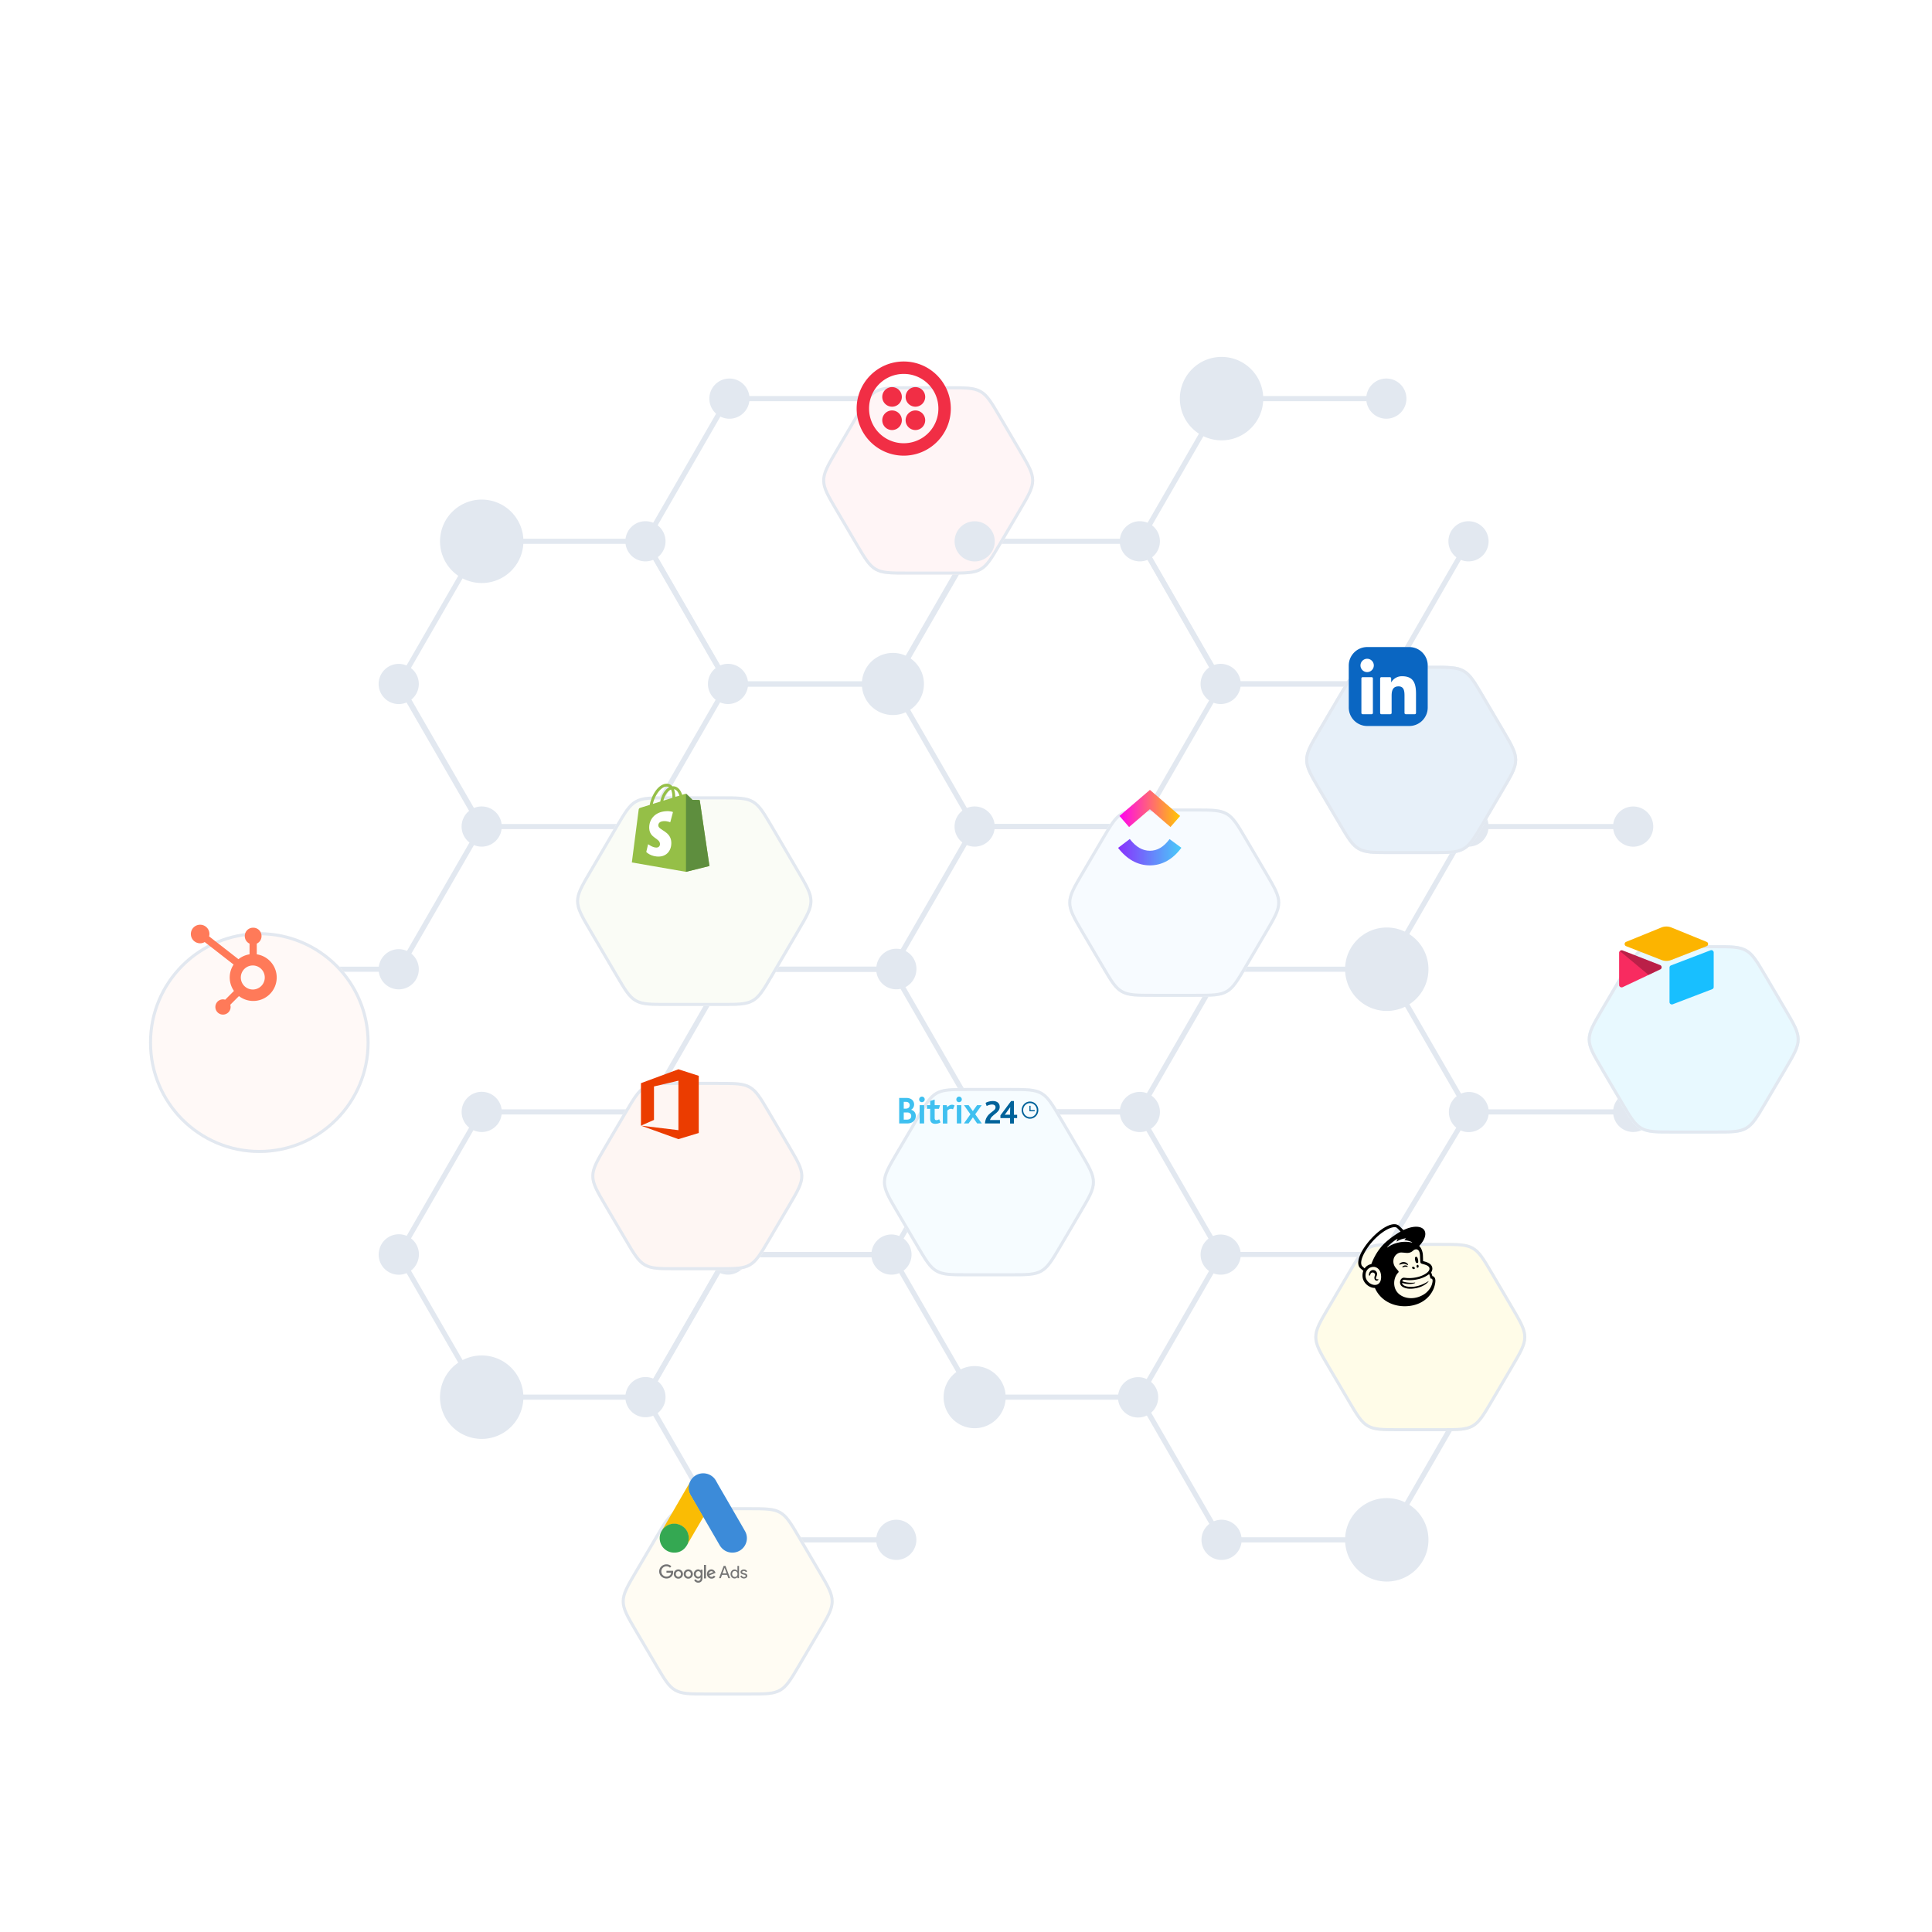 <svg width="636" height="636" fill="none" xmlns="http://www.w3.org/2000/svg"><g clip-path="url(#a)"><path d="M212.547 272.937h-54.654l-27.58-47.778 27.58-47.811h55.126l27.344 47.373-1.45.843-26.838-46.529h-53.238l-26.602 46.124 26.602 46.091h53.71v1.687Z" fill="#E2E8F0"/><path d="M293.735 319.905h-54.653l-27.58-47.811 27.58-47.778h55.159l27.344 47.373-1.484.843-26.838-46.529h-53.204l-26.602 46.091 26.602 46.124h53.676v1.687ZM456.786 507.744h-55.159l-27.58-47.812 27.58-47.811h55.159l27.58 47.811-27.58 47.812Zm-54.182-1.687h53.204l26.602-46.125-26.602-46.124h-53.204l-26.602 46.124 26.602 46.125Z" fill="#E2E8F0"/><path d="M374.722 460.776h-54.654l-27.58-47.778 27.58-47.812h55.159l27.31 47.373-1.449.844-26.838-46.53h-53.204l-26.636 46.125 26.636 46.091h53.676v1.687Z" fill="#E2E8F0"/><path d="M293.735 413.841h-54.653l-27.58-47.811 27.58-47.812h54.653v1.687h-53.676l-26.602 46.125 26.602 46.124h53.676v1.687ZM456.517 226.003H401.83l-27.58-47.812 27.58-47.811h54.687v1.687h-53.71l-26.601 46.124 26.601 46.125h53.71v1.687Z" fill="#E2E8F0"/><path d="m294.679 225.564-1.45-.843 27.344-47.373h55.16l27.141 47.373-1.483.843-26.636-46.529h-53.238l-26.838 46.529ZM375.228 271.25h-54.182v1.687h54.182v-1.687Z" fill="#E2E8F0"/><path d="M375.463 366.873h-55.16l-27.579-47.811 27.579-47.812h54.654v1.687h-53.676l-26.602 46.125 26.602 46.124h53.204l26.838-46.529 1.484.843-27.344 47.373ZM537.638 272.937h-54.654l-27.58-47.778 27.344-47.406 1.45.843-26.838 46.563 26.602 46.091h53.676v1.687ZM294.241 226.003h-55.159l-27.58-47.812 27.58-47.811h55.159l27.58 47.811-27.58 47.812Zm-54.182-1.687h53.204l26.602-46.125-26.602-46.124h-53.204l-26.602 46.124 26.602 46.125Z" fill="#E2E8F0"/><g filter="url(#b)"><path d="M304.316 103c5.582 0 8.374 0 10.68 1.319 2.307 1.318 3.723 3.724 6.555 8.535l6.476 11c2.912 4.947 4.369 7.421 4.369 10.146 0 2.725-1.457 5.199-4.369 10.146l-6.476 11c-2.832 4.811-4.248 7.217-6.555 8.535C312.69 165 309.898 165 304.316 165h-13.632c-5.582 0-8.374 0-10.68-1.319-2.307-1.318-3.723-3.724-6.555-8.535l-6.476-11c-2.912-4.947-4.369-7.421-4.369-10.146 0-2.725 1.457-5.199 4.369-10.146l6.476-11c2.832-4.811 4.248-7.217 6.555-8.535C282.31 103 285.102 103 290.684 103h13.632Z" fill="#fff"/><path d="M304.316 103c5.582 0 8.374 0 10.68 1.319 2.307 1.318 3.723 3.724 6.555 8.535l6.476 11c2.912 4.947 4.369 7.421 4.369 10.146 0 2.725-1.457 5.199-4.369 10.146l-6.476 11c-2.832 4.811-4.248 7.217-6.555 8.535C312.69 165 309.898 165 304.316 165h-13.632c-5.582 0-8.374 0-10.68-1.319-2.307-1.318-3.723-3.724-6.555-8.535l-6.476-11c-2.912-4.947-4.369-7.421-4.369-10.146 0-2.725 1.457-5.199 4.369-10.146l6.476-11c2.832-4.811 4.248-7.217 6.555-8.535C282.31 103 285.102 103 290.684 103h13.632Z" fill="#F12E45" fill-opacity=".05"/><path d="m321.12 113.107 6.476 11c1.461 2.483 2.538 4.313 3.254 5.863.71 1.539 1.046 2.765 1.046 4.03 0 1.265-.336 2.491-1.046 4.03-.716 1.55-1.793 3.38-3.254 5.863l-6.476 11c-1.421 2.414-2.469 4.193-3.448 5.536-.972 1.334-1.853 2.206-2.924 2.818-1.071.612-2.269.93-3.912 1.091-1.654.161-3.719.162-6.52.162h-13.632c-2.801 0-4.866-.001-6.52-.162-1.643-.161-2.841-.479-3.912-1.091-1.071-.612-1.952-1.484-2.924-2.818-.979-1.343-2.027-3.122-3.448-5.536l-6.476-11c-1.461-2.483-2.538-4.313-3.254-5.863-.71-1.539-1.046-2.765-1.046-4.03 0-1.265.336-2.491 1.046-4.03.716-1.55 1.793-3.38 3.254-5.863l6.476-11c1.421-2.414 2.469-4.193 3.448-5.536.972-1.334 1.853-2.206 2.924-2.818 1.071-.612 2.269-.93 3.912-1.091 1.654-.161 3.719-.162 6.52-.162h13.632c2.801 0 4.866.001 6.52.162 1.643.161 2.841.479 3.912 1.091 1.071.612 1.952 1.484 2.924 2.818.979 1.343 2.027 3.122 3.448 5.536Z" stroke="#E2E8F0"/></g><g clip-path="url(#c)"><path d="M297.5 119c8.556 0 15.5 6.944 15.5 15.5 0 8.556-6.944 15.5-15.5 15.5-8.556 0-15.5-6.944-15.5-15.5 0-8.556 6.944-15.5 15.5-15.5Zm0 4.092a11.378 11.378 0 0 0-11.408 11.408 11.378 11.378 0 0 0 11.408 11.408 11.378 11.378 0 0 0 11.408-11.408 11.378 11.378 0 0 0-11.408-11.408Zm3.844 12.028a3.223 3.223 0 1 1 .001 6.447 3.223 3.223 0 0 1-.001-6.447Zm-7.688 0a3.223 3.223 0 1 1 .001 6.447 3.223 3.223 0 0 1-.001-6.447Zm7.688-7.688a3.223 3.223 0 1 1 .001 6.447 3.223 3.223 0 0 1-.001-6.447Zm-7.688 0a3.223 3.223 0 1 1 .001 6.447 3.223 3.223 0 0 1-.001-6.447Z" fill="#F12E45"/></g><path d="M538.143 366.873h-55.16L455.64 319.5l1.449-.843 26.872 46.529h53.204l26.838-46.529 1.45.843-27.31 47.373ZM293.735 507.744h-54.653l-27.58-47.812 27.58-47.778h54.653v1.687h-53.676l-26.602 46.091 26.602 46.125h53.676v1.687Z" fill="#E2E8F0"/><path d="M213.019 460.776h-55.126l-27.58-47.778 27.58-47.812h54.654v1.687h-53.71l-26.602 46.125 26.602 46.091h53.238l26.838-46.53 1.45.844-27.344 47.373ZM456.787 319.905h-55.16l-27.546-47.811 27.58-47.812h55.159l27.546 47.812-27.579 47.811Zm-54.182-1.687h53.204l26.602-46.124-26.602-46.125h-53.204l-26.602 46.125 26.602 46.124ZM131.966 319.905H77.312v-1.687h53.676l26.602-46.124-26.838-46.53 1.45-.843 27.344 47.373-27.58 47.811Z" fill="#E2E8F0"/><path d="M131.258 231.773a6.611 6.611 0 0 0 6.608-6.614 6.611 6.611 0 0 0-6.608-6.613 6.611 6.611 0 0 0-6.609 6.613 6.611 6.611 0 0 0 6.609 6.614ZM158.568 278.707a6.611 6.611 0 0 0 6.609-6.613 6.611 6.611 0 0 0-6.609-6.614 6.611 6.611 0 0 0-6.608 6.614 6.611 6.611 0 0 0 6.608 6.613ZM135.93 323.748a6.616 6.616 0 0 0 0-9.352 6.603 6.603 0 0 0-9.345 0 6.616 6.616 0 0 0 0 9.352 6.603 6.603 0 0 0 9.345 0ZM161.106 372.146a6.615 6.615 0 0 0 3.576-8.641 6.606 6.606 0 0 0-8.634-3.579 6.616 6.616 0 0 0-3.577 8.641 6.608 6.608 0 0 0 8.635 3.579ZM244.795 135.903a6.619 6.619 0 0 0 0-9.353 6.606 6.606 0 0 0-9.346 0 6.617 6.617 0 0 0 0 9.353 6.606 6.606 0 0 0 9.346 0ZM327.287 179.726a6.607 6.607 0 1 0-12.862-3.039 6.608 6.608 0 1 0 12.862 3.039ZM295.051 513.514a6.611 6.611 0 0 0 6.608-6.614 6.611 6.611 0 0 0-6.608-6.613 6.611 6.611 0 0 0-6.609 6.613 6.611 6.611 0 0 0 6.609 6.614ZM406.505 229.826a6.619 6.619 0 0 0 0-9.353 6.606 6.606 0 0 0-9.346.001 6.616 6.616 0 0 0 0 9.352 6.605 6.605 0 0 0 9.346 0ZM246.554 320.605a6.608 6.608 0 1 0-12.863-3.039 6.608 6.608 0 1 0 12.863 3.039ZM461.046 135.898a6.617 6.617 0 0 0 0-9.352 6.605 6.605 0 0 0-9.346 0 6.616 6.616 0 0 0 0 9.352 6.605 6.605 0 0 0 9.346 0ZM411.829 140.937c5.359-5.363 5.359-14.058 0-19.421-5.359-5.363-14.047-5.363-19.406 0-5.359 5.363-5.359 14.058 0 19.421 5.359 5.363 14.047 5.363 19.406 0ZM456.516 332.795c7.579 0 13.723-6.149 13.723-13.733 0-7.585-6.144-13.733-13.723-13.733-7.578 0-13.722 6.148-13.722 13.733 0 7.584 6.144 13.733 13.722 13.733ZM456.516 520.633c7.579 0 13.723-6.148 13.723-13.733 0-7.584-6.144-13.732-13.723-13.732-7.578 0-13.722 6.148-13.722 13.732 0 7.585 6.144 13.733 13.722 13.733ZM172.126 180.396c1.214-7.487-3.866-14.541-11.347-15.756-7.481-1.215-14.53 3.869-15.744 11.356-1.214 7.487 3.866 14.541 11.347 15.756 7.481 1.215 14.53-3.869 15.744-11.356ZM320.843 470.156c5.642 0 10.216-4.577 10.216-10.224 0-5.646-4.574-10.223-10.216-10.223-5.642 0-10.216 4.577-10.216 10.223 0 5.647 4.574 10.224 10.216 10.224ZM293.938 235.383c5.642 0 10.216-4.577 10.216-10.224 0-5.646-4.574-10.223-10.216-10.223-5.642 0-10.216 4.577-10.216 10.223 0 5.647 4.574 10.224 10.216 10.224ZM163.824 472.629c7.002-2.902 10.327-10.936 7.426-17.943-2.9-7.007-10.927-10.335-17.929-7.432-7.002 2.902-10.327 10.936-7.427 17.943 2.901 7.007 10.928 10.335 17.93 7.432ZM375.227 184.805a6.611 6.611 0 0 0 6.609-6.614 6.611 6.611 0 0 0-6.609-6.613 6.611 6.611 0 0 0-6.608 6.613 6.611 6.611 0 0 0 6.608 6.614ZM483.422 184.805a6.61 6.61 0 0 0 6.608-6.614 6.61 6.61 0 0 0-6.608-6.613 6.611 6.611 0 0 0-6.609 6.613 6.611 6.611 0 0 0 6.609 6.614ZM537.638 372.643a6.611 6.611 0 0 0 6.608-6.613 6.61 6.61 0 0 0-6.608-6.613 6.61 6.61 0 0 0-6.609 6.613 6.611 6.611 0 0 0 6.609 6.613ZM489.907 367.589a6.613 6.613 0 0 0-4.912-7.956 6.614 6.614 0 0 0-3.037 12.873 6.607 6.607 0 0 0 7.949-4.917ZM408.268 414.529a6.608 6.608 0 1 0-12.863-3.039 6.608 6.608 0 1 0 12.863 3.039ZM402.133 513.514a6.611 6.611 0 0 0 6.608-6.614 6.611 6.611 0 0 0-6.608-6.613 6.611 6.611 0 0 0-6.609 6.613 6.611 6.611 0 0 0 6.609 6.614ZM489.887 461.508a6.612 6.612 0 0 0-4.913-7.955 6.607 6.607 0 0 0-7.95 4.916 6.608 6.608 0 1 0 12.863 3.039ZM483.422 278.707a6.61 6.61 0 0 0 6.608-6.613 6.61 6.61 0 0 0-6.608-6.614 6.611 6.611 0 0 0-6.609 6.614 6.611 6.611 0 0 0 6.609 6.613ZM542.301 276.784a6.619 6.619 0 0 0 0-9.353 6.605 6.605 0 0 0-9.346 0 6.617 6.617 0 0 0 0 9.353 6.606 6.606 0 0 0 9.346 0ZM217.152 182.866a6.617 6.617 0 0 0 0-9.353 6.603 6.603 0 0 0-9.345 0 6.617 6.617 0 0 0 0 9.353 6.605 6.605 0 0 0 9.345 0ZM212.479 466.546a6.611 6.611 0 0 0 6.609-6.614 6.611 6.611 0 0 0-6.609-6.613 6.611 6.611 0 0 0-6.608 6.613 6.611 6.611 0 0 0 6.608 6.614ZM246.081 414.515a6.608 6.608 0 1 0-12.862-3.04 6.608 6.608 0 1 0 12.862 3.04ZM381.097 461.482a6.608 6.608 0 1 0-12.863-3.04 6.609 6.609 0 1 0 12.863 3.04ZM293.466 419.611a6.611 6.611 0 0 0 6.608-6.613 6.61 6.61 0 0 0-6.608-6.613 6.61 6.61 0 0 0-6.609 6.613 6.611 6.611 0 0 0 6.609 6.613ZM381.667 367.576a6.608 6.608 0 1 0-12.862-3.039 6.608 6.608 0 1 0 12.862 3.039ZM406.492 323.733a6.617 6.617 0 0 0 0-9.353 6.605 6.605 0 0 0-9.346 0 6.619 6.619 0 0 0 0 9.353 6.606 6.606 0 0 0 9.346 0ZM244.329 229.821a6.617 6.617 0 0 0 0-9.353 6.605 6.605 0 0 0-9.346 0 6.619 6.619 0 0 0 0 9.353 6.606 6.606 0 0 0 9.346 0ZM137.702 414.54a6.609 6.609 0 1 0-12.862-3.04 6.608 6.608 0 1 0 12.862 3.04ZM320.844 278.707a6.611 6.611 0 0 0 6.608-6.613 6.611 6.611 0 0 0-6.608-6.614 6.611 6.611 0 0 0-6.609 6.614 6.611 6.611 0 0 0 6.609 6.613ZM301.578 320.127a6.61 6.61 0 1 0-13.046-2.119 6.608 6.608 0 1 0 13.046 2.119Z" fill="#E2E8F0"/><g filter="url(#d)"><path d="M77.312 355.401c20.055 0 36.312-16.27 36.312-36.339 0-20.07-16.257-36.34-36.312-36.34-20.054 0-36.312 16.27-36.312 36.34 0 20.069 16.258 36.339 36.312 36.339Z" fill="#fff"/><path d="M77.312 355.401c20.055 0 36.312-16.27 36.312-36.339 0-20.07-16.257-36.34-36.312-36.34-20.054 0-36.312 16.27-36.312 36.34 0 20.069 16.258 36.339 36.312 36.339Z" fill="#FF7A59" fill-opacity=".05"/><path d="M113.124 319.062c0 19.794-16.034 35.839-35.812 35.839S41.5 338.856 41.5 319.062c0-19.794 16.034-35.84 35.812-35.84s35.812 16.046 35.812 35.84Z" stroke="#E2E8F0"/></g><g clip-path="url(#e)"><path d="M84.528 314.155v-3.523a2.71 2.71 0 0 0 1.564-2.445v-.081a2.713 2.713 0 0 0-2.713-2.713h-.081a2.713 2.713 0 0 0-2.713 2.713v.081a2.711 2.711 0 0 0 1.564 2.445v3.523a7.681 7.681 0 0 0-3.653 1.609l-9.662-7.526c.069-.249.105-.505.109-.761a3.057 3.057 0 1 0-3.061 3.05 3.016 3.016 0 0 0 1.505-.409l9.515 7.404a7.706 7.706 0 0 0 .118 8.68l-2.894 2.895a2.501 2.501 0 0 0-.723-.118 2.51 2.51 0 1 0 2.512 2.513 2.481 2.481 0 0 0-.118-.724l2.863-2.864a7.72 7.72 0 1 0 5.868-13.749Zm-1.187 11.588a3.968 3.968 0 0 1-3.755-2.419 3.961 3.961 0 0 1 3.755-5.5 3.961 3.961 0 0 1 .004 7.917" fill="#FF7A59"/></g><path d="m482.765 365.615-28.199 46.972 1.445.869 28.199-46.972-1.445-.869Z" fill="#E2E8F0"/><g filter="url(#f)"><path d="M556.316 287c5.582 0 8.374 0 10.68 1.319 2.307 1.318 3.723 3.724 6.555 8.535l6.476 11c2.912 4.947 4.369 7.421 4.369 10.146 0 2.725-1.457 5.199-4.369 10.146l-6.476 11c-2.832 4.811-4.248 7.217-6.555 8.535C564.69 349 561.898 349 556.316 349h-13.632c-5.582 0-8.374 0-10.68-1.319-2.307-1.318-3.723-3.724-6.555-8.535l-6.476-11c-2.912-4.947-4.369-7.421-4.369-10.146 0-2.725 1.457-5.199 4.369-10.146l6.476-11c2.832-4.811 4.248-7.217 6.555-8.535C534.31 287 537.102 287 542.684 287h13.632Z" fill="#fff"/><path d="M556.316 287c5.582 0 8.374 0 10.68 1.319 2.307 1.318 3.723 3.724 6.555 8.535l6.476 11c2.912 4.947 4.369 7.421 4.369 10.146 0 2.725-1.457 5.199-4.369 10.146l-6.476 11c-2.832 4.811-4.248 7.217-6.555 8.535C564.69 349 561.898 349 556.316 349h-13.632c-5.582 0-8.374 0-10.68-1.319-2.307-1.318-3.723-3.724-6.555-8.535l-6.476-11c-2.912-4.947-4.369-7.421-4.369-10.146 0-2.725 1.457-5.199 4.369-10.146l6.476-11c2.832-4.811 4.248-7.217 6.555-8.535C534.31 287 537.102 287 542.684 287h13.632Z" fill="#18BFFF" fill-opacity=".1"/><path d="m573.12 297.107 6.476 11c1.461 2.483 2.538 4.313 3.254 5.863.71 1.539 1.046 2.765 1.046 4.03 0 1.265-.336 2.491-1.046 4.03-.716 1.55-1.793 3.38-3.254 5.863l-6.476 11c-1.421 2.414-2.469 4.193-3.448 5.536-.972 1.334-1.853 2.206-2.924 2.818-1.071.612-2.269.93-3.912 1.091-1.654.161-3.719.162-6.52.162h-13.632c-2.801 0-4.866-.001-6.52-.162-1.643-.161-2.841-.479-3.912-1.091-1.071-.612-1.952-1.484-2.924-2.818-.979-1.343-2.027-3.122-3.448-5.536l-6.476-11c-1.461-2.483-2.538-4.313-3.254-5.863-.71-1.539-1.046-2.765-1.046-4.03 0-1.265.336-2.491 1.046-4.03.716-1.55 1.793-3.38 3.254-5.863l6.476-11c1.421-2.414 2.469-4.193 3.448-5.536.972-1.334 1.853-2.206 2.924-2.818 1.071-.612 2.269-.93 3.912-1.091 1.654-.161 3.719-.162 6.52-.162h13.632c2.801 0 4.866.001 6.52.162 1.643.161 2.841.479 3.912 1.091 1.071.612 1.952 1.484 2.924 2.818.979 1.343 2.027 3.122 3.448 5.536Z" stroke="#E2E8F0"/></g><g clip-path="url(#g)"><path d="m546.904 305.324-11.609 4.73a.762.762 0 0 0 .011 1.42l11.657 4.553c1.024.4 2.165.4 3.189 0l11.658-4.553a.761.761 0 0 0 .01-1.419l-11.608-4.732a4.393 4.393 0 0 0-3.308 0" fill="#FCB400"/><path d="M549.593 318.513v11.374c0 .54.554.911 1.064.712l12.99-4.966a.76.76 0 0 0 .491-.712v-11.373a.776.776 0 0 0-1.064-.712l-12.99 4.965a.762.762 0 0 0-.491.712Z" fill="#18BFFF"/><path d="m546.559 319.1-3.855 1.833-.392.186-8.138 3.841c-.515.245-1.174-.125-1.174-.69v-10.675c0-.204.106-.38.249-.513a.88.88 0 0 1 .197-.145.84.84 0 0 1 .708-.054l12.34 4.815c.627.245.676 1.111.065 1.402Z" fill="#F82B60"/><path d="m546.559 319.1-3.855 1.833-9.455-7.851a.902.902 0 0 1 .197-.145.84.84 0 0 1 .708-.054l12.34 4.815c.627.245.677 1.111.065 1.402Z" fill="#000" fill-opacity=".25"/></g><g filter="url(#h)"><path d="M466.316 385c5.582 0 8.374 0 10.68 1.319 2.307 1.318 3.723 3.724 6.555 8.535l6.476 11c2.912 4.947 4.369 7.421 4.369 10.146 0 2.725-1.457 5.199-4.369 10.146l-6.476 11c-2.832 4.811-4.248 7.217-6.555 8.535C474.69 447 471.898 447 466.316 447h-13.632c-5.582 0-8.374 0-10.68-1.319-2.307-1.318-3.723-3.724-6.555-8.535l-6.476-11c-2.912-4.947-4.369-7.421-4.369-10.146 0-2.725 1.457-5.199 4.369-10.146l6.476-11c2.832-4.811 4.248-7.217 6.555-8.535C444.31 385 447.102 385 452.684 385h13.632Z" fill="#fff"/><path d="M466.316 385c5.582 0 8.374 0 10.68 1.319 2.307 1.318 3.723 3.724 6.555 8.535l6.476 11c2.912 4.947 4.369 7.421 4.369 10.146 0 2.725-1.457 5.199-4.369 10.146l-6.476 11c-2.832 4.811-4.248 7.217-6.555 8.535C474.69 447 471.898 447 466.316 447h-13.632c-5.582 0-8.374 0-10.68-1.319-2.307-1.318-3.723-3.724-6.555-8.535l-6.476-11c-2.912-4.947-4.369-7.421-4.369-10.146 0-2.725 1.457-5.199 4.369-10.146l6.476-11c2.832-4.811 4.248-7.217 6.555-8.535C444.31 385 447.102 385 452.684 385h13.632Z" fill="#FFE01B" fill-opacity=".1"/><path d="m483.12 395.107 6.476 11c1.461 2.483 2.538 4.313 3.254 5.863.71 1.539 1.046 2.765 1.046 4.03 0 1.265-.336 2.491-1.046 4.03-.716 1.55-1.793 3.38-3.254 5.863l-6.476 11c-1.421 2.414-2.469 4.193-3.448 5.536-.972 1.334-1.853 2.206-2.924 2.818-1.071.612-2.269.93-3.912 1.091-1.654.161-3.719.162-6.52.162h-13.632c-2.801 0-4.866-.001-6.52-.162-1.643-.161-2.841-.479-3.912-1.091-1.071-.612-1.952-1.484-2.924-2.818-.979-1.343-2.027-3.122-3.448-5.536l-6.476-11c-1.461-2.483-2.538-4.313-3.254-5.863-.71-1.539-1.046-2.765-1.046-4.03 0-1.265.336-2.491 1.046-4.03.716-1.55 1.793-3.38 3.254-5.863l6.476-11c1.421-2.414 2.469-4.193 3.448-5.536.972-1.334 1.853-2.206 2.924-2.818 1.071-.612 2.269-.93 3.912-1.091 1.654-.161 3.719-.162 6.52-.162h13.632c2.801 0 4.866.001 6.52.162 1.643.161 2.841.479 3.912 1.091 1.071.612 1.952 1.484 2.924 2.818.979 1.343 2.027 3.122 3.448 5.536Z" stroke="#E2E8F0"/></g></g><g filter="url(#i)"><path d="M463.316 195c5.582 0 8.374 0 10.68 1.319 2.307 1.318 3.723 3.724 6.555 8.535l6.476 11c2.912 4.947 4.369 7.421 4.369 10.146 0 2.725-1.457 5.199-4.369 10.146l-6.476 11c-2.832 4.811-4.248 7.217-6.555 8.535C471.69 257 468.898 257 463.316 257h-13.632c-5.582 0-8.374 0-10.68-1.319-2.307-1.318-3.723-3.724-6.555-8.535l-6.476-11c-2.912-4.947-4.369-7.421-4.369-10.146 0-2.725 1.457-5.199 4.369-10.146l6.476-11c2.832-4.811 4.248-7.217 6.555-8.535C441.31 195 444.102 195 449.684 195h13.632Z" fill="#fff"/><path d="M463.316 195c5.582 0 8.374 0 10.68 1.319 2.307 1.318 3.723 3.724 6.555 8.535l6.476 11c2.912 4.947 4.369 7.421 4.369 10.146 0 2.725-1.457 5.199-4.369 10.146l-6.476 11c-2.832 4.811-4.248 7.217-6.555 8.535C471.69 257 468.898 257 463.316 257h-13.632c-5.582 0-8.374 0-10.68-1.319-2.307-1.318-3.723-3.724-6.555-8.535l-6.476-11c-2.912-4.947-4.369-7.421-4.369-10.146 0-2.725 1.457-5.199 4.369-10.146l6.476-11c2.832-4.811 4.248-7.217 6.555-8.535C441.31 195 444.102 195 449.684 195h13.632Z" fill="#0A66C2" fill-opacity=".1"/><path d="m480.12 205.107 6.476 11c1.461 2.483 2.538 4.313 3.254 5.863.71 1.539 1.046 2.765 1.046 4.03 0 1.265-.336 2.491-1.046 4.03-.716 1.55-1.793 3.38-3.254 5.863l-6.476 11c-1.421 2.414-2.469 4.193-3.448 5.536-.972 1.334-1.853 2.206-2.924 2.818-1.071.612-2.269.93-3.912 1.091-1.654.161-3.719.162-6.52.162h-13.632c-2.801 0-4.866-.001-6.52-.162-1.643-.161-2.841-.479-3.912-1.091-1.071-.612-1.952-1.484-2.924-2.818-.979-1.343-2.027-3.122-3.448-5.536l-6.476-11c-1.461-2.483-2.538-4.313-3.254-5.863-.71-1.539-1.046-2.765-1.046-4.03 0-1.265.336-2.491 1.046-4.03.716-1.55 1.793-3.38 3.254-5.863l6.476-11c1.421-2.414 2.469-4.193 3.448-5.536.972-1.334 1.853-2.206 2.924-2.818 1.071-.612 2.269-.93 3.912-1.091 1.654-.161 3.719-.162 6.52-.162h13.632c2.801 0 4.866.001 6.52.162 1.643.161 2.841.479 3.912 1.091 1.071.612 1.952 1.484 2.924 2.818.979 1.343 2.027 3.122 3.448 5.536Z" stroke="#E2E8F0"/></g><g filter="url(#j)"><path d="M385.316 242c5.582 0 8.374 0 10.68 1.319 2.307 1.318 3.723 3.724 6.555 8.535l6.476 11c2.912 4.947 4.369 7.421 4.369 10.146 0 2.725-1.457 5.199-4.369 10.146l-6.476 11c-2.832 4.811-4.248 7.217-6.555 8.535C393.69 304 390.898 304 385.316 304h-13.632c-5.582 0-8.374 0-10.68-1.319-2.307-1.318-3.723-3.724-6.555-8.535l-6.476-11c-2.912-4.947-4.369-7.421-4.369-10.146 0-2.725 1.457-5.199 4.369-10.146l6.476-11c2.832-4.811 4.248-7.217 6.555-8.535C363.31 242 366.102 242 371.684 242h13.632Z" fill="#fff"/><path d="M385.316 242c5.582 0 8.374 0 10.68 1.319 2.307 1.318 3.723 3.724 6.555 8.535l6.476 11c2.912 4.947 4.369 7.421 4.369 10.146 0 2.725-1.457 5.199-4.369 10.146l-6.476 11c-2.832 4.811-4.248 7.217-6.555 8.535C393.69 304 390.898 304 385.316 304h-13.632c-5.582 0-8.374 0-10.68-1.319-2.307-1.318-3.723-3.724-6.555-8.535l-6.476-11c-2.912-4.947-4.369-7.421-4.369-10.146 0-2.725 1.457-5.199 4.369-10.146l6.476-11c2.832-4.811 4.248-7.217 6.555-8.535C363.31 242 366.102 242 371.684 242h13.632Z" fill="#54B2FA" fill-opacity=".05"/><path d="m402.12 252.107 6.476 11c1.461 2.483 2.538 4.313 3.254 5.863.71 1.539 1.046 2.765 1.046 4.03 0 1.265-.336 2.491-1.046 4.03-.716 1.55-1.793 3.38-3.254 5.863l-6.476 11c-1.421 2.414-2.469 4.193-3.448 5.536-.972 1.334-1.853 2.206-2.924 2.818-1.071.612-2.269.93-3.912 1.091-1.654.161-3.719.162-6.52.162h-13.632c-2.801 0-4.866-.001-6.52-.162-1.643-.161-2.841-.479-3.912-1.091-1.071-.612-1.952-1.484-2.924-2.818-.979-1.343-2.027-3.122-3.448-5.536l-6.476-11c-1.461-2.483-2.538-4.313-3.254-5.863-.71-1.539-1.046-2.765-1.046-4.03 0-1.265.336-2.491 1.046-4.03.716-1.55 1.793-3.38 3.254-5.863l6.476-11c1.421-2.414 2.469-4.193 3.448-5.536.972-1.334 1.853-2.206 2.924-2.818 1.071-.612 2.269-.93 3.912-1.091 1.654-.161 3.719-.162 6.52-.162h13.632c2.801 0 4.866.001 6.52.162 1.643.161 2.841.479 3.912 1.091 1.071.612 1.952 1.484 2.924 2.818.979 1.343 2.027 3.122 3.448 5.536Z" stroke="#E2E8F0"/></g><g filter="url(#k)"><path d="M324.316 334c5.582 0 8.374 0 10.68 1.319 2.307 1.318 3.723 3.724 6.555 8.535l6.476 11c2.912 4.947 4.369 7.421 4.369 10.146 0 2.725-1.457 5.199-4.369 10.146l-6.476 11c-2.832 4.811-4.248 7.217-6.555 8.535C332.69 396 329.898 396 324.316 396h-13.632c-5.582 0-8.374 0-10.68-1.319-2.307-1.318-3.723-3.724-6.555-8.535l-6.476-11c-2.912-4.947-4.369-7.421-4.369-10.146 0-2.725 1.457-5.199 4.369-10.146l6.476-11c2.832-4.811 4.248-7.217 6.555-8.535C302.31 334 305.102 334 310.684 334h13.632Z" fill="#fff"/><path d="M324.316 334c5.582 0 8.374 0 10.68 1.319 2.307 1.318 3.723 3.724 6.555 8.535l6.476 11c2.912 4.947 4.369 7.421 4.369 10.146 0 2.725-1.457 5.199-4.369 10.146l-6.476 11c-2.832 4.811-4.248 7.217-6.555 8.535C332.69 396 329.898 396 324.316 396h-13.632c-5.582 0-8.374 0-10.68-1.319-2.307-1.318-3.723-3.724-6.555-8.535l-6.476-11c-2.912-4.947-4.369-7.421-4.369-10.146 0-2.725 1.457-5.199 4.369-10.146l6.476-11c2.832-4.811 4.248-7.217 6.555-8.535C302.31 334 305.102 334 310.684 334h13.632Z" fill="#3FC0F0" fill-opacity=".05"/><path d="m341.12 344.107 6.476 11c1.461 2.483 2.538 4.313 3.254 5.863.71 1.539 1.046 2.765 1.046 4.03 0 1.265-.336 2.491-1.046 4.03-.716 1.55-1.793 3.38-3.254 5.863l-6.476 11c-1.421 2.414-2.469 4.193-3.448 5.536-.972 1.334-1.853 2.206-2.924 2.818-1.071.612-2.269.93-3.912 1.091-1.654.161-3.719.162-6.52.162h-13.632c-2.801 0-4.866-.001-6.52-.162-1.643-.161-2.841-.479-3.912-1.091-1.071-.612-1.952-1.484-2.924-2.818-.979-1.343-2.027-3.122-3.448-5.536l-6.476-11c-1.461-2.483-2.538-4.313-3.254-5.863-.71-1.539-1.046-2.765-1.046-4.03 0-1.265.336-2.491 1.046-4.03.716-1.55 1.793-3.38 3.254-5.863l6.476-11c1.421-2.414 2.469-4.193 3.448-5.536.972-1.334 1.853-2.206 2.924-2.818 1.071-.612 2.269-.93 3.912-1.091 1.654-.161 3.719-.162 6.52-.162h13.632c2.801 0 4.866.001 6.52.162 1.643.161 2.841.479 3.912 1.091 1.071.612 1.952 1.484 2.924 2.818.979 1.343 2.027 3.122 3.448 5.536Z" stroke="#E2E8F0"/></g><g filter="url(#l)"><path d="M238.316 472c5.582 0 8.374 0 10.68 1.319 2.307 1.318 3.723 3.724 6.555 8.535l6.476 11c2.912 4.947 4.369 7.421 4.369 10.146 0 2.725-1.457 5.199-4.369 10.146l-6.476 11c-2.832 4.811-4.248 7.217-6.555 8.535C246.69 534 243.898 534 238.316 534h-13.632c-5.582 0-8.374 0-10.68-1.319-2.307-1.318-3.723-3.724-6.555-8.535l-6.476-11c-2.912-4.947-4.369-7.421-4.369-10.146 0-2.725 1.457-5.199 4.369-10.146l6.476-11c2.832-4.811 4.248-7.217 6.555-8.535C216.31 472 219.102 472 224.684 472h13.632Z" fill="#fff"/><path d="M238.316 472c5.582 0 8.374 0 10.68 1.319 2.307 1.318 3.723 3.724 6.555 8.535l6.476 11c2.912 4.947 4.369 7.421 4.369 10.146 0 2.725-1.457 5.199-4.369 10.146l-6.476 11c-2.832 4.811-4.248 7.217-6.555 8.535C246.69 534 243.898 534 238.316 534h-13.632c-5.582 0-8.374 0-10.68-1.319-2.307-1.318-3.723-3.724-6.555-8.535l-6.476-11c-2.912-4.947-4.369-7.421-4.369-10.146 0-2.725 1.457-5.199 4.369-10.146l6.476-11c2.832-4.811 4.248-7.217 6.555-8.535C216.31 472 219.102 472 224.684 472h13.632Z" fill="#FABC04" fill-opacity=".05"/><path d="m255.12 482.107 6.476 11c1.461 2.483 2.538 4.313 3.254 5.863.71 1.539 1.046 2.765 1.046 4.03 0 1.265-.336 2.491-1.046 4.03-.716 1.55-1.793 3.38-3.254 5.863l-6.476 11c-1.421 2.414-2.469 4.193-3.448 5.536-.972 1.334-1.853 2.206-2.924 2.818-1.071.612-2.269.93-3.912 1.091-1.654.161-3.719.162-6.52.162h-13.632c-2.801 0-4.866-.001-6.52-.162-1.643-.161-2.841-.479-3.912-1.091-1.071-.612-1.952-1.484-2.924-2.818-.979-1.343-2.027-3.122-3.448-5.536l-6.476-11c-1.461-2.483-2.538-4.313-3.254-5.863-.71-1.539-1.046-2.765-1.046-4.03 0-1.265.336-2.491 1.046-4.03.716-1.55 1.793-3.38 3.254-5.863l6.476-11c1.421-2.414 2.469-4.193 3.448-5.536.972-1.334 1.853-2.206 2.924-2.818 1.071-.612 2.269-.93 3.912-1.091 1.654-.161 3.719-.162 6.52-.162h13.632c2.801 0 4.866.001 6.52.162 1.643.161 2.841.479 3.912 1.091 1.071.612 1.952 1.484 2.924 2.818.979 1.343 2.027 3.122 3.448 5.536Z" stroke="#E2E8F0"/></g><g filter="url(#m)"><path d="M228.316 332c5.582 0 8.374 0 10.68 1.319 2.307 1.318 3.723 3.724 6.555 8.535l6.476 11c2.912 4.947 4.369 7.421 4.369 10.146 0 2.725-1.457 5.199-4.369 10.146l-6.476 11c-2.832 4.811-4.248 7.217-6.555 8.535C236.69 394 233.898 394 228.316 394h-13.632c-5.582 0-8.374 0-10.68-1.319-2.307-1.318-3.723-3.724-6.555-8.535l-6.476-11c-2.912-4.947-4.369-7.421-4.369-10.146 0-2.725 1.457-5.199 4.369-10.146l6.476-11c2.832-4.811 4.248-7.217 6.555-8.535C206.31 332 209.102 332 214.684 332h13.632Z" fill="#fff"/><path d="M228.316 332c5.582 0 8.374 0 10.68 1.319 2.307 1.318 3.723 3.724 6.555 8.535l6.476 11c2.912 4.947 4.369 7.421 4.369 10.146 0 2.725-1.457 5.199-4.369 10.146l-6.476 11c-2.832 4.811-4.248 7.217-6.555 8.535C236.69 394 233.898 394 228.316 394h-13.632c-5.582 0-8.374 0-10.68-1.319-2.307-1.318-3.723-3.724-6.555-8.535l-6.476-11c-2.912-4.947-4.369-7.421-4.369-10.146 0-2.725 1.457-5.199 4.369-10.146l6.476-11c2.832-4.811 4.248-7.217 6.555-8.535C206.31 332 209.102 332 214.684 332h13.632Z" fill="#EB3C00" fill-opacity=".05"/><path d="m245.12 342.107 6.476 11c1.461 2.483 2.538 4.313 3.254 5.863.71 1.539 1.046 2.765 1.046 4.03 0 1.265-.336 2.491-1.046 4.03-.716 1.55-1.793 3.38-3.254 5.863l-6.476 11c-1.421 2.414-2.469 4.193-3.448 5.536-.972 1.334-1.853 2.206-2.924 2.818-1.071.612-2.269.93-3.912 1.091-1.654.161-3.719.162-6.52.162h-13.632c-2.801 0-4.866-.001-6.52-.162-1.643-.161-2.841-.479-3.912-1.091-1.071-.612-1.952-1.484-2.924-2.818-.979-1.343-2.027-3.122-3.448-5.536l-6.476-11c-1.461-2.483-2.538-4.313-3.254-5.863-.71-1.539-1.046-2.765-1.046-4.03 0-1.265.336-2.491 1.046-4.03.716-1.55 1.793-3.38 3.254-5.863l6.476-11c1.421-2.414 2.469-4.193 3.448-5.536.972-1.334 1.853-2.206 2.924-2.818 1.071-.612 2.269-.93 3.912-1.091 1.654-.161 3.719-.162 6.52-.162h13.632c2.801 0 4.866.001 6.52.162 1.643.161 2.841.479 3.912 1.091 1.071.612 1.952 1.484 2.924 2.818.979 1.343 2.027 3.122 3.448 5.536Z" stroke="#E2E8F0"/></g><g filter="url(#n)"><path d="M229.298 238c5.591 0 8.387 0 10.695 1.322 2.309 1.322 3.724 3.732 6.554 8.554l8.511 14.5c2.898 4.937 4.347 7.406 4.347 10.124 0 2.718-1.449 5.187-4.347 10.124l-8.511 14.5c-2.83 4.822-4.245 7.232-6.554 8.554C237.685 307 234.889 307 229.298 307h-17.596c-5.591 0-8.387 0-10.695-1.322-2.309-1.322-3.724-3.732-6.554-8.554l-8.511-14.5c-2.898-4.937-4.347-7.406-4.347-10.124 0-2.718 1.449-5.187 4.347-10.124l8.511-14.5c2.83-4.822 4.245-7.232 6.554-8.554C203.315 238 206.111 238 211.702 238h17.596Z" fill="#fff"/><path d="M229.298 238c5.591 0 8.387 0 10.695 1.322 2.309 1.322 3.724 3.732 6.554 8.554l8.511 14.5c2.898 4.937 4.347 7.406 4.347 10.124 0 2.718-1.449 5.187-4.347 10.124l-8.511 14.5c-2.83 4.822-4.245 7.232-6.554 8.554C237.685 307 234.889 307 229.298 307h-17.596c-5.591 0-8.387 0-10.695-1.322-2.309-1.322-3.724-3.732-6.554-8.554l-8.511-14.5c-2.898-4.937-4.347-7.406-4.347-10.124 0-2.718 1.449-5.187 4.347-10.124l8.511-14.5c2.83-4.822 4.245-7.232 6.554-8.554C203.315 238 206.111 238 211.702 238h17.596Z" fill="#95BF47" fill-opacity=".05"/><path d="m246.116 248.129 8.51 14.5c1.454 2.477 2.526 4.304 3.238 5.85.707 1.536 1.041 2.759 1.041 4.021s-.334 2.485-1.041 4.021c-.712 1.546-1.784 3.373-3.238 5.85l-8.51 14.5c-1.42 2.419-2.468 4.202-3.446 5.548-.972 1.338-1.854 2.212-2.925 2.825-1.072.614-2.272.932-3.917 1.093-1.656.162-3.725.163-6.53.163h-17.596c-2.805 0-4.874-.001-6.53-.163-1.645-.161-2.845-.479-3.917-1.093-1.071-.613-1.953-1.487-2.925-2.825-.978-1.346-2.026-3.129-3.446-5.548l-8.51-14.5c-1.454-2.477-2.526-4.304-3.238-5.85-.707-1.536-1.041-2.759-1.041-4.021s.334-2.485 1.041-4.021c.712-1.546 1.784-3.373 3.238-5.85l8.51-14.5c1.42-2.419 2.468-4.202 3.446-5.548.972-1.338 1.854-2.212 2.925-2.825 1.072-.614 2.272-.932 3.917-1.093 1.656-.162 3.725-.163 6.53-.163h17.596c2.805 0 4.874.001 6.53.163 1.645.161 2.845.479 3.917 1.093 1.071.613 1.953 1.487 2.925 2.825.978 1.346 2.026 3.129 3.446 5.548Z" stroke="#E2E8F0"/></g><path d="M230.372 263.584a.28.28 0 0 0-.254-.236 222.66 222.66 0 0 0-2.165-.041s-1.724-1.676-1.894-1.847c-.17-.17-.502-.119-.632-.08l-.865.268a6.084 6.084 0 0 0-.415-1.02c-.613-1.173-1.512-1.793-2.598-1.795h-.004c-.075 0-.15.007-.225.014a2.672 2.672 0 0 0-.098-.114c-.473-.506-1.079-.753-1.806-.732-1.402.041-2.799 1.055-3.931 2.857-.797 1.268-1.403 2.861-1.575 4.095l-2.761.857c-.812.255-.838.28-.944 1.048-.079.58-2.205 17.054-2.205 17.054L225.82 287l7.723-1.924s-3.151-21.345-3.171-21.492Zm-6.703-1.659-1.382.429c-.011-.711-.095-1.701-.426-2.556 1.064.202 1.588 1.408 1.808 2.127Zm-2.315.719-2.975.922c.288-1.103.833-2.201 1.503-2.921.248-.268.597-.566 1.01-.737.388.811.472 1.959.462 2.736Zm-1.91-3.708c.329-.007.606.065.843.221a4.091 4.091 0 0 0-1.089.85c-.89.958-1.573 2.444-1.845 3.877-.849.263-1.679.522-2.444.758.483-2.257 2.371-5.643 4.535-5.706Z" fill="#95BF47"/><path d="M230.119 263.348c-.105-.009-2.166-.04-2.166-.04s-1.723-1.677-1.893-1.847a.417.417 0 0 0-.24-.11l.001 25.648 7.723-1.923s-3.151-21.345-3.171-21.491a.282.282 0 0 0-.254-.237Z" fill="#5E8E3E"/><path d="m221.539 267.327-.897 3.362s-1-.456-2.186-.381c-1.74.11-1.758 1.209-1.74 1.485.094 1.503 4.043 1.832 4.264 5.354.175 2.771-1.467 4.667-3.832 4.816-2.838.18-4.401-1.498-4.401-1.498l.602-2.563s1.573 1.189 2.832 1.109c.822-.052 1.116-.722 1.086-1.196-.123-1.962-3.339-1.846-3.542-5.069-.171-2.712 1.607-5.46 5.53-5.708 1.511-.098 2.284.289 2.284.289Z" fill="#fff"/><path d="m368.064 279.118 3.847-2.927c2.043 2.649 4.214 3.871 6.631 3.871 2.404 0 4.513-1.207 6.465-3.836l3.901 2.857c-2.816 3.791-6.315 5.793-10.366 5.793-4.039 0-7.571-1.99-10.478-5.758Z" fill="url(#o)"/><path d="m378.529 266.394-6.846 5.861-3.164-3.646 10.025-8.583 9.946 8.589-3.18 3.634-6.781-5.855Z" fill="url(#p)"/><g clip-path="url(#q)"><path d="M211 370.554v-13.983L223.328 352l6.699 2.151v18.823L223.328 375 211 370.554l12.328 1.488v-16.277l-8.04 1.882v11.025L211 370.554Zm32.157.098c-1.941 0-3.495-.642-4.662-1.925-1.168-1.283-1.751-2.952-1.751-5.008 0-2.209.594-3.971 1.784-5.286 1.19-1.315 2.809-1.972 4.858-1.972 1.89 0 3.412.638 4.567 1.915 1.154 1.277 1.732 2.946 1.732 5.008 0 2.241-.592 4.012-1.775 5.315-1.184 1.302-2.768 1.953-4.753 1.953Zm.114-12.736c-1.438 0-2.605.52-3.502 1.561-.897 1.04-1.346 2.407-1.346 4.098 0 1.692.438 3.053 1.312 4.084.875 1.031 2.016 1.547 3.422 1.547 1.501 0 2.685-.492 3.55-1.475.865-.983 1.298-2.359 1.298-4.127 0-1.813-.42-3.214-1.26-4.204-.84-.989-1.998-1.484-3.474-1.484Zm12.116-2.222c-.884 0-1.619.302-2.211.899-.591.597-.887 1.409-.887 2.437v1.588h-1.667v1.344h1.667v8.462h1.557v-8.462h3.811v8.462h1.558v-8.462h2.286v-1.344h-2.286v-1.513c0-1.385.547-2.075 1.641-2.075.388 0 .733.079 1.039.252v-1.412c-.28-.115-.654-.176-1.131-.176-.884 0-1.628.302-2.219.899-.592.597-.888 1.409-.888 2.437v1.588h-3.811v-1.513c0-1.385.547-2.075 1.642-2.075.388 0 .733.079 1.038.252v-1.412c-.28-.115-.662-.176-1.139-.176Zm8.39 2.431a.99.99 0 0 1-.716-.287.97.97 0 0 1-.295-.728c0-.293.098-.537.295-.732a.982.982 0 0 1 .716-.292c.286 0 .53.097.73.292a.977.977 0 0 1 .301.732c0 .281-.1.521-.301.718a1 1 0 0 1-.73.297Zm.764 12.295h-1.565v-9.805h1.565v9.805Zm8.892-.45c-.751.454-1.642.68-2.673.68-1.393 0-2.518-.455-3.373-1.364-.856-.91-1.284-2.089-1.284-3.538 0-1.616.461-2.913 1.384-3.893.922-.98 2.153-1.47 3.693-1.47.859 0 1.616.16 2.272.479v1.609c-.726-.511-1.502-.766-2.329-.766-.999 0-1.818.359-2.458 1.077-.639.718-.959 1.661-.959 2.829 0 1.15.301 2.056.902 2.72.601.664 1.408.996 2.419.996.853 0 1.655-.284 2.405-.852l.001 1.493Zm9.567-4.059h-6.9c.025 1.092.318 1.934.878 2.528.56.594 1.33.89 2.31.89 1.1 0 2.112-.363 3.034-1.091v1.474c-.859.626-1.994.939-3.407.939-1.38 0-2.465-.445-3.254-1.336-.789-.89-1.183-2.143-1.183-3.758 0-1.526.431-2.769 1.293-3.73.862-.961 1.932-1.441 3.211-1.441s2.268.415 2.968 1.245c.7.83 1.05 1.982 1.05 3.456v.824Zm-1.603-1.331c-.007-.907-.225-1.612-.654-2.116-.43-.505-1.026-.757-1.79-.757-.738 0-1.364.265-1.88.795-.515.53-.833 1.222-.954 2.078h5.278Z" fill="#EB3C00"/></g><g clip-path="url(#r)"><path d="M324.234 369.836h4.944v-1.118H325.9c.449-1.854 3.199-2.263 3.199-4.336 0-1.118-.74-1.937-2.274-1.937-.978 0-1.798.3-2.379.6l.344 1.037c.528-.246 1.11-.491 1.824-.491.581 0 1.11.245 1.11.927.026 1.527-3.199 1.637-3.49 5.318Zm14.831-1.554c-1.506 0-2.749-1.282-2.749-2.837 0-1.554 1.243-2.836 2.749-2.836 1.507 0 2.75 1.282 2.75 2.836 0 1.555-1.243 2.837-2.75 2.837Zm0-5.155c-1.242 0-2.247 1.037-2.247 2.318 0 1.282 1.005 2.319 2.247 2.319 1.243 0 2.248-1.037 2.248-2.319 0-1.281-1.005-2.318-2.248-2.318Z" fill="#00629A"/><path d="M340.626 365.445h-1.375v-1.418h-.37v1.8h1.745v-.382Z" fill="#00629A"/><path d="M296 361.436h2.379c1.745 0 2.538 1.037 2.538 2.128 0 .736-.343 1.391-.978 1.745v.027c.952.246 1.533 1.037 1.533 2.019 0 1.309-.951 2.481-2.855 2.481H296v-8.4Zm2.194 3.519c.82 0 1.269-.464 1.269-1.119 0-.627-.396-1.118-1.269-1.118h-.687v2.237h.687Zm.238 3.627c.978 0 1.534-.382 1.534-1.227 0-.71-.529-1.146-1.349-1.146h-1.11v2.373h.925Zm4.151-6.655c0-.518.396-.927.899-.927a.91.91 0 0 1 .925.927c0 .491-.397.9-.925.9-.529 0-.899-.382-.899-.9Zm.158 1.882h1.481v6.027h-1.481v-6.027Zm3.464 4.555v-3.355h-1.058v-1.2h1.058v-1.391l1.48-.436v1.827h1.771l-.37 1.2h-1.401v2.973c0 .573.185.763.582.763.343 0 .661-.136.899-.3l.449 1.037c-.423.3-1.137.463-1.718.463-1.058.028-1.692-.572-1.692-1.581Zm4.203-4.555h1.243l.158.682c.529-.546 1.005-.818 1.613-.818.264 0 .581.082.819.245l-.528 1.282a1.227 1.227 0 0 0-.661-.191c-.397 0-.714.164-1.19.6v4.255h-1.48v-6.055h.026Zm4.415-1.882c0-.518.397-.927.899-.927s.899.409.899.927c0 .491-.397.9-.926.9-.528 0-.872-.382-.872-.9Zm.159 1.882h1.48v6.027h-1.48v-6.027Zm4.467 3-2.115-3h1.534l1.375 1.964 1.401-1.964h1.533l-2.141 3 2.167 3.027h-1.533l-1.401-2.018-1.428 2.018h-1.533l2.141-3.027Z" fill="#3FC0F0"/><path d="M333.778 366.973v-4.528h-.925l-3.516 4.719v.9h3.172v1.8h1.269v-1.8h1.058v-1.091h-1.058Zm-1.269-1.064v1.036h-.846c-.264 0-.74.028-.898.028l1.797-2.509c0 .218-.053.872-.053 1.445Z" fill="#00629A"/></g><g clip-path="url(#s)"><path d="M226.932 488.292c.278-.726.659-1.393 1.226-1.934 2.266-2.198 6.013-1.646 7.551 1.116 1.156 2.095 2.382 4.144 3.573 6.215 1.988 3.441 4 6.883 5.966 10.335 1.654 2.889-.139 6.537-3.423 7.032-2.012.299-3.896-.621-4.937-2.417-1.746-3.026-3.504-6.053-5.25-9.069-.034-.069-.081-.126-.127-.184-.185-.149-.266-.368-.381-.564-.775-1.358-1.573-2.704-2.348-4.051-.497-.875-1.017-1.738-1.514-2.612a4.743 4.743 0 0 1-.636-2.532c.034-.461.092-.921.3-1.335Z" fill="#3C8BD9"/><path d="M226.933 488.292c-.104.414-.197.828-.22 1.266-.035.966.208 1.864.694 2.704 1.272 2.175 2.544 4.362 3.804 6.549.116.195.208.391.324.575a603.65 603.65 0 0 1-2.093 3.58c-.971 1.668-1.943 3.349-2.925 5.017-.047 0-.058-.023-.07-.057-.011-.092.023-.173.046-.265.474-1.726.081-3.257-1.11-4.569-.728-.794-1.653-1.243-2.717-1.392-1.388-.196-2.613.161-3.712 1.024-.196.149-.323.368-.555.483-.046 0-.069-.023-.081-.057.555-.956 1.099-1.911 1.654-2.866 2.289-3.959 4.579-7.918 6.88-11.866.023-.046.058-.08.081-.126Z" fill="#FABC04"/><path d="M218.364 503.184c.22-.196.428-.403.659-.587 2.81-2.21 7.031-.61 7.644 2.889.15.84.069 1.646-.185 2.451a1.163 1.163 0 0 1-.047.196c-.104.184-.196.38-.312.564-1.029 1.692-2.544 2.532-4.533 2.405-2.277-.161-4.07-1.864-4.382-4.12a4.585 4.585 0 0 1 .636-3.061c.116-.207.254-.392.382-.599.057-.046.034-.138.138-.138Z" fill="#34A852"/><path d="M218.364 503.184c-.046.046-.046.127-.127.138-.011-.08.035-.126.081-.184l.046.046Z" fill="#FABC04"/><path d="M226.435 508.133c-.046-.081 0-.138.046-.196l.047.046-.093.15Z" fill="#E1C025"/><path d="M219.394 514.969c-1.307 0-2.394 1.048-2.394 2.337 0 1.289 1.087 2.324 2.394 2.324.705 0 1.225-.23 1.641-.656.428-.425.556-1.012.556-1.484a2.1 2.1 0 0 0-.035-.403h-2.162v.633h1.537c-.046.357-.161.621-.346.806-.22.218-.579.471-1.191.471a1.68 1.68 0 0 1-1.689-1.691c0-.933.74-1.692 1.689-1.692.508 0 .89.196 1.156.46l.451-.449a2.228 2.228 0 0 0-1.607-.656Zm3.919 1.669c-.821 0-1.503.633-1.503 1.519 0 .875.671 1.52 1.503 1.52.833 0 1.504-.645 1.504-1.52 0-.874-.683-1.519-1.504-1.519Zm0 2.44c-.451 0-.844-.38-.844-.921s.393-.92.844-.92c.451 0 .844.368.844.92 0 .541-.393.921-.844.921Zm3.261-2.44c-.832 0-1.503.633-1.503 1.519 0 .875.671 1.52 1.503 1.52.821 0 1.503-.645 1.503-1.52 0-.874-.67-1.519-1.503-1.519Zm0 2.44c-.451 0-.844-.38-.844-.921s.393-.92.844-.92c.451 0 .844.368.844.92 0 .541-.381.921-.844.921Zm3.249-2.44c-.751 0-1.433.656-1.433 1.508 0 .84.682 1.496 1.433 1.496.359 0 .636-.161.787-.345h.023v.218c0 .576-.301.887-.798.887-.405 0-.648-.288-.752-.53l-.578.242c.162.403.601.886 1.33.886.775 0 1.422-.46 1.422-1.565v-2.693h-.624v.241h-.023a1.015 1.015 0 0 0-.787-.345Zm.058 2.417c-.451 0-.832-.38-.832-.909 0-.53.381-.921.832-.921.451 0 .798.391.798.921 0 .529-.347.909-.798.909Zm1.862-3.901h.659v4.442h-.659v-4.442Zm2.428 1.484c-.786 0-1.445.61-1.445 1.519 0 .852.647 1.52 1.514 1.52.706 0 1.11-.426 1.272-.668l-.52-.345c-.173.253-.416.414-.752.414-.346 0-.589-.15-.74-.46l2.047-.84-.069-.173c-.128-.334-.521-.967-1.307-.967Zm-.786 1.473a.835.835 0 0 1 .798-.886c.266 0 .497.127.566.322l-1.364.564ZM236.703 519.527l1.526-4.04h.59l1.526 4.04h-.578l-.393-1.093h-1.7l-.393 1.093h-.578Zm1.145-1.577h1.353l-.659-1.818h-.023l-.671 1.818ZM240.878 519.193a1.517 1.517 0 0 1-.382-1.047c0-.403.127-.748.382-1.047.266-.288.566-.426.936-.426.208 0 .393.046.555.126a.953.953 0 0 1 .393.346h.024l-.024-.38v-1.278h.521v4.04h-.497v-.38h-.024a1.043 1.043 0 0 1-.393.345 1.155 1.155 0 0 1-.555.127c-.37 0-.682-.138-.936-.426Zm1.642-.322c.173-.184.254-.426.254-.725 0-.288-.081-.53-.254-.714a.794.794 0 0 0-.625-.276.794.794 0 0 0-.624.276c-.174.184-.255.426-.255.714s.081.529.255.713a.824.824 0 0 0 .624.277.752.752 0 0 0 .625-.265ZM245.688 519.366a1.27 1.27 0 0 1-.798.253 1.231 1.231 0 0 1-1.191-.794l.463-.196a.863.863 0 0 0 .3.392.732.732 0 0 0 .428.138.795.795 0 0 0 .416-.104c.116-.069.162-.161.162-.253 0-.173-.138-.311-.404-.391l-.474-.116c-.544-.138-.81-.391-.81-.782 0-.253.104-.449.312-.61.208-.15.474-.23.787-.23.242 0 .462.057.67.172a.971.971 0 0 1 .417.472l-.463.196a.655.655 0 0 0-.254-.276.788.788 0 0 0-.405-.104.691.691 0 0 0-.37.104c-.104.069-.162.149-.162.253 0 .161.15.276.451.334l.416.103c.555.138.821.415.821.829.012.242-.104.449-.312.61Z" fill="#757575"/></g><g clip-path="url(#t)"><path d="M466.228 415.758c.185-.022.372-.022.557 0 .102-.229.119-.629.027-1.059-.132-.642-.313-1.033-.691-.972-.373.062-.386.528-.254 1.169.079.36.21.673.36.862h.001Zm-3.218.509c.269.119.431.198.497.128.04-.044.031-.124-.035-.229-.132-.215-.404-.435-.694-.558a1.87 1.87 0 0 0-1.837.22c-.181.131-.347.316-.325.426.008.035.035.061.097.07.149.017.663-.242 1.261-.281.418-.026.769.105 1.037.224h-.001Zm-.54.308c-.351.058-.54.171-.663.277-.109.092-.171.197-.171.268l.026.066.057.022c.08 0 .255-.075.255-.075a2.234 2.234 0 0 1 1.125-.114c.176.018.259.03.299-.03.008-.018.022-.054-.014-.11-.079-.136-.435-.361-.914-.304Zm2.673 1.133c.237.114.497.07.58-.101.088-.175-.035-.413-.272-.527-.238-.119-.497-.07-.585.101-.084.175.039.408.277.527Zm1.524-1.335c-.193-.005-.356.206-.356.474-.004.264.145.479.339.483.193.005.351-.206.356-.47.004-.264-.15-.483-.339-.487Zm-12.942 4.772c-.048-.057-.127-.04-.203-.022a1.201 1.201 0 0 1-.18.026.396.396 0 0 1-.33-.167c-.088-.136-.084-.338.013-.567l.044-.105c.159-.347.414-.928.124-1.481-.216-.418-.572-.677-1.003-.73a1.284 1.284 0 0 0-1.108.396c-.426.47-.492 1.112-.408 1.34.03.084.079.106.114.11.07.009.175-.044.246-.224l.018-.058c.03-.097.088-.276.175-.417a.769.769 0 0 1 .49-.336.772.772 0 0 1 .89.514.755.755 0 0 1-.017.507c-.066.185-.175.527-.149.813.048.576.4.804.716.83.308.014.523-.162.581-.29.03-.075.004-.119-.014-.141l.001.002Zm17.802-1.051c-.013-.043-.088-.324-.193-.659l-.215-.575c.422-.633.43-1.2.374-1.52-.062-.396-.225-.734-.558-1.081-.33-.352-1.011-.712-1.969-.98l-.501-.136c0-.022-.026-1.186-.048-1.683-.013-.36-.044-.927-.219-1.481-.207-.752-.571-1.411-1.025-1.832 1.248-1.296 2.031-2.725 2.026-3.947-.004-2.36-2.891-3.072-6.451-1.595l-.756.32c-.462-.452-.919-.905-1.385-1.357-4.061-3.546-16.751 10.582-12.695 14.019l.887.752a4.438 4.438 0 0 0-.246 2.017c.097.945.58 1.85 1.371 2.549.747.663 1.731 1.085 2.69 1.085 1.578 3.643 5.185 5.88 9.413 6.008 4.539.131 8.349-2 9.944-5.832.106-.268.549-1.48.549-2.549 0-1.076-.606-1.52-.993-1.52v-.003Zm-18.566 2.866c-.14.026-.281.036-.422.03-1.367-.035-2.848-1.27-2.997-2.738-.163-1.621.663-2.865 2.127-3.16.202-.044.408-.057.615-.048.822.048 2.03.677 2.302 2.466.247 1.586-.14 3.199-1.625 3.454v-.004Zm-1.529-6.838c-.91.176-1.714.694-2.207 1.407-.294-.242-.839-.717-.935-.902-.783-1.494.857-4.39 1.999-6.029 2.83-4.043 7.264-7.106 9.317-6.553.334.097 1.437 1.38 1.437 1.38s-2.052 1.138-3.956 2.729c-2.561 1.977-4.495 4.847-5.655 7.967v.001Zm14.382 6.236c.031-.013.053-.048.048-.079-.004-.044-.039-.075-.083-.07 0 0-2.145.32-4.175-.426.219-.717.808-.458 1.696-.387 1.38.084 2.765-.066 4.095-.443.919-.265 2.123-.783 3.063-1.525.317.694.426 1.459.426 1.459s.247-.044.448.083c.194.119.334.37.237 1.007-.193 1.195-.702 2.167-1.555 3.063a6.373 6.373 0 0 1-1.873 1.397 8.258 8.258 0 0 1-1.217.519c-3.217 1.05-6.509-.106-7.572-2.589a4.394 4.394 0 0 1-.211-.589c-.452-1.635-.07-3.599 1.134-4.834.07-.079.145-.171.145-.29 0-.097-.061-.197-.114-.272-.417-.611-1.872-1.648-1.582-3.661.211-1.447 1.473-2.462 2.65-2.404l.299.017c.51.031.954.097 1.371.114.703.031 1.336-.07 2.083-.694.251-.211.453-.396.796-.452.035-.005.127-.04.303-.031.183.008.361.066.514.167.602.4.686 1.367.716 2.074.018.404.066 1.38.084 1.662.039.641.206.734.545.843.193.066.374.114.633.185.795.225 1.265.452 1.56.743.18.18.259.373.286.557.097.686-.528 1.53-2.18 2.299-1.806.839-3.994 1.05-5.506.883l-.532-.061c-1.208-.163-1.898 1.401-1.173 2.479.465.69 1.745 1.142 3.019 1.142 2.922 0 5.172-1.252 6.007-2.334l.066-.097c.044-.061.008-.092-.044-.057-.681.466-3.717 2.324-6.961 1.767 0 0-.396-.066-.756-.207-.286-.11-.883-.387-.957-1.003 2.619.814 4.266.044 4.266.044l.001.001Zm-9.158-11.778c1.007-1.164 2.245-2.175 3.353-2.742.04-.022.08.022.062.057-.088.159-.259.506-.312.761-.009.039.035.07.065.048.695-.47 1.895-.976 2.949-1.041.044 0 .066.057.031.083a2.57 2.57 0 0 0-.466.466.043.043 0 0 0-.009.022.044.044 0 0 0 .021.041.039.039 0 0 0 .023.007c.743.008 1.785.268 2.462.65.048.027.017.114-.036.102-1.028-.237-2.712-.418-4.46.013-1.56.382-2.751.967-3.621 1.604-.044.031-.097-.027-.062-.071Z" fill="#000"/></g><g clip-path="url(#u)"><path d="M463.906 213h-13.812a6.094 6.094 0 0 0-6.094 6.094v13.812a6.094 6.094 0 0 0 6.094 6.094h13.812a6.094 6.094 0 0 0 6.094-6.094v-13.812a6.094 6.094 0 0 0-6.094-6.094Z" fill="#fff"/><path d="M463.906 213h-13.812a6.094 6.094 0 0 0-6.094 6.094v13.812a6.094 6.094 0 0 0 6.094 6.094h13.812a6.094 6.094 0 0 0 6.094-6.094v-13.812a6.094 6.094 0 0 0-6.094-6.094Z" fill="#0A66C2"/><path d="M462.76 235.109h2.973a.406.406 0 0 0 .406-.407l.002-6.28c0-3.283-.708-5.806-4.544-5.806a3.986 3.986 0 0 0-3.576 1.952.032.032 0 0 1-.016.014.027.027 0 0 1-.02.001.034.034 0 0 1-.017-.011.03.03 0 0 1-.007-.02v-1.227a.406.406 0 0 0-.406-.406h-2.822a.403.403 0 0 0-.406.406v11.377a.406.406 0 0 0 .406.406h2.973a.406.406 0 0 0 .406-.406v-5.624c0-1.59.302-3.13 2.273-3.13 1.944 0 1.969 1.819 1.969 3.233v5.521a.41.41 0 0 0 .406.407Zm-14.901-16.053c0 1.205.992 2.196 2.197 2.196a2.207 2.207 0 0 0 2.196-2.197 2.207 2.207 0 0 0-2.196-2.196 2.208 2.208 0 0 0-2.197 2.197Zm.707 16.053h2.977a.407.407 0 0 0 .406-.407v-11.377a.406.406 0 0 0-.406-.406h-2.977a.406.406 0 0 0-.406.406v11.377a.41.41 0 0 0 .406.407Z" fill="#fff"/></g><defs><filter id="b" x="192.833" y="49.33" width="225.434" height="217.643" filterUnits="userSpaceOnUse" color-interpolation-filters="sRGB"><feFlood flood-opacity="0" result="BackgroundImageFix"/><feColorMatrix in="SourceAlpha" values="0 0 0 0 0 0 0 0 0 0 0 0 0 0 0 0 0 0 127 0" result="hardAlpha"/><feMorphology radius="11.629" in="SourceAlpha" result="effect1_dropShadow_3510_121"/><feOffset dx="8.051" dy="24.151"/><feGaussianBlur stdDeviation="44.725"/><feComposite in2="hardAlpha" operator="out"/><feColorMatrix values="0 0 0 0 0.085 0 0 0 0 0.203 0 0 0 0 0.312 0 0 0 0.1 0"/><feBlend in2="BackgroundImageFix" result="effect1_dropShadow_3510_121"/><feBlend in="SourceGraphic" in2="effect1_dropShadow_3510_121" result="shape"/></filter><filter id="d" x="-28.771" y="229.052" width="228.267" height="228.322" filterUnits="userSpaceOnUse" color-interpolation-filters="sRGB"><feFlood flood-opacity="0" result="BackgroundImageFix"/><feColorMatrix in="SourceAlpha" values="0 0 0 0 0 0 0 0 0 0 0 0 0 0 0 0 0 0 127 0" result="hardAlpha"/><feMorphology radius="11.629" in="SourceAlpha" result="effect1_dropShadow_3510_121"/><feOffset dx="8.051" dy="24.151"/><feGaussianBlur stdDeviation="44.725"/><feComposite in2="hardAlpha" operator="out"/><feColorMatrix values="0 0 0 0 0.085 0 0 0 0 0.203 0 0 0 0 0.312 0 0 0 0.1 0"/><feBlend in2="BackgroundImageFix" result="effect1_dropShadow_3510_121"/><feBlend in="SourceGraphic" in2="effect1_dropShadow_3510_121" result="shape"/></filter><filter id="f" x="444.833" y="233.33" width="225.434" height="217.643" filterUnits="userSpaceOnUse" color-interpolation-filters="sRGB"><feFlood flood-opacity="0" result="BackgroundImageFix"/><feColorMatrix in="SourceAlpha" values="0 0 0 0 0 0 0 0 0 0 0 0 0 0 0 0 0 0 127 0" result="hardAlpha"/><feMorphology radius="11.629" in="SourceAlpha" result="effect1_dropShadow_3510_121"/><feOffset dx="8.051" dy="24.151"/><feGaussianBlur stdDeviation="44.725"/><feComposite in2="hardAlpha" operator="out"/><feColorMatrix values="0 0 0 0 0.085 0 0 0 0 0.203 0 0 0 0 0.312 0 0 0 0.1 0"/><feBlend in2="BackgroundImageFix" result="effect1_dropShadow_3510_121"/><feBlend in="SourceGraphic" in2="effect1_dropShadow_3510_121" result="shape"/></filter><filter id="h" x="354.833" y="331.33" width="225.434" height="217.643" filterUnits="userSpaceOnUse" color-interpolation-filters="sRGB"><feFlood flood-opacity="0" result="BackgroundImageFix"/><feColorMatrix in="SourceAlpha" values="0 0 0 0 0 0 0 0 0 0 0 0 0 0 0 0 0 0 127 0" result="hardAlpha"/><feMorphology radius="11.629" in="SourceAlpha" result="effect1_dropShadow_3510_121"/><feOffset dx="8.051" dy="24.151"/><feGaussianBlur stdDeviation="44.725"/><feComposite in2="hardAlpha" operator="out"/><feColorMatrix values="0 0 0 0 0.085 0 0 0 0 0.203 0 0 0 0 0.312 0 0 0 0.1 0"/><feBlend in2="BackgroundImageFix" result="effect1_dropShadow_3510_121"/><feBlend in="SourceGraphic" in2="effect1_dropShadow_3510_121" result="shape"/></filter><filter id="i" x="351.833" y="141.33" width="225.434" height="217.643" filterUnits="userSpaceOnUse" color-interpolation-filters="sRGB"><feFlood flood-opacity="0" result="BackgroundImageFix"/><feColorMatrix in="SourceAlpha" values="0 0 0 0 0 0 0 0 0 0 0 0 0 0 0 0 0 0 127 0" result="hardAlpha"/><feMorphology radius="11.629" in="SourceAlpha" result="effect1_dropShadow_3510_121"/><feOffset dx="8.051" dy="24.151"/><feGaussianBlur stdDeviation="44.725"/><feComposite in2="hardAlpha" operator="out"/><feColorMatrix values="0 0 0 0 0.085 0 0 0 0 0.203 0 0 0 0 0.312 0 0 0 0.1 0"/><feBlend in2="BackgroundImageFix" result="effect1_dropShadow_3510_121"/><feBlend in="SourceGraphic" in2="effect1_dropShadow_3510_121" result="shape"/></filter><filter id="j" x="273.833" y="188.33" width="225.434" height="217.643" filterUnits="userSpaceOnUse" color-interpolation-filters="sRGB"><feFlood flood-opacity="0" result="BackgroundImageFix"/><feColorMatrix in="SourceAlpha" values="0 0 0 0 0 0 0 0 0 0 0 0 0 0 0 0 0 0 127 0" result="hardAlpha"/><feMorphology radius="11.629" in="SourceAlpha" result="effect1_dropShadow_3510_121"/><feOffset dx="8.051" dy="24.151"/><feGaussianBlur stdDeviation="44.725"/><feComposite in2="hardAlpha" operator="out"/><feColorMatrix values="0 0 0 0 0.085 0 0 0 0 0.203 0 0 0 0 0.312 0 0 0 0.1 0"/><feBlend in2="BackgroundImageFix" result="effect1_dropShadow_3510_121"/><feBlend in="SourceGraphic" in2="effect1_dropShadow_3510_121" result="shape"/></filter><filter id="k" x="212.833" y="280.33" width="225.434" height="217.643" filterUnits="userSpaceOnUse" color-interpolation-filters="sRGB"><feFlood flood-opacity="0" result="BackgroundImageFix"/><feColorMatrix in="SourceAlpha" values="0 0 0 0 0 0 0 0 0 0 0 0 0 0 0 0 0 0 127 0" result="hardAlpha"/><feMorphology radius="11.629" in="SourceAlpha" result="effect1_dropShadow_3510_121"/><feOffset dx="8.051" dy="24.151"/><feGaussianBlur stdDeviation="44.725"/><feComposite in2="hardAlpha" operator="out"/><feColorMatrix values="0 0 0 0 0.085 0 0 0 0 0.203 0 0 0 0 0.312 0 0 0 0.1 0"/><feBlend in2="BackgroundImageFix" result="effect1_dropShadow_3510_121"/><feBlend in="SourceGraphic" in2="effect1_dropShadow_3510_121" result="shape"/></filter><filter id="l" x="126.833" y="418.33" width="225.434" height="217.643" filterUnits="userSpaceOnUse" color-interpolation-filters="sRGB"><feFlood flood-opacity="0" result="BackgroundImageFix"/><feColorMatrix in="SourceAlpha" values="0 0 0 0 0 0 0 0 0 0 0 0 0 0 0 0 0 0 127 0" result="hardAlpha"/><feMorphology radius="11.629" in="SourceAlpha" result="effect1_dropShadow_3510_121"/><feOffset dx="8.051" dy="24.151"/><feGaussianBlur stdDeviation="44.725"/><feComposite in2="hardAlpha" operator="out"/><feColorMatrix values="0 0 0 0 0.085 0 0 0 0 0.203 0 0 0 0 0.312 0 0 0 0.1 0"/><feBlend in2="BackgroundImageFix" result="effect1_dropShadow_3510_121"/><feBlend in="SourceGraphic" in2="effect1_dropShadow_3510_121" result="shape"/></filter><filter id="m" x="116.833" y="278.33" width="225.434" height="217.643" filterUnits="userSpaceOnUse" color-interpolation-filters="sRGB"><feFlood flood-opacity="0" result="BackgroundImageFix"/><feColorMatrix in="SourceAlpha" values="0 0 0 0 0 0 0 0 0 0 0 0 0 0 0 0 0 0 127 0" result="hardAlpha"/><feMorphology radius="11.629" in="SourceAlpha" result="effect1_dropShadow_3510_121"/><feOffset dx="8.051" dy="24.151"/><feGaussianBlur stdDeviation="44.725"/><feComposite in2="hardAlpha" operator="out"/><feColorMatrix values="0 0 0 0 0.085 0 0 0 0 0.203 0 0 0 0 0.312 0 0 0 0.1 0"/><feBlend in2="BackgroundImageFix" result="effect1_dropShadow_3510_121"/><feBlend in="SourceGraphic" in2="effect1_dropShadow_3510_121" result="shape"/></filter><filter id="n" x="111.825" y="184.33" width="233.452" height="224.643" filterUnits="userSpaceOnUse" color-interpolation-filters="sRGB"><feFlood flood-opacity="0" result="BackgroundImageFix"/><feColorMatrix in="SourceAlpha" values="0 0 0 0 0 0 0 0 0 0 0 0 0 0 0 0 0 0 127 0" result="hardAlpha"/><feMorphology radius="11.629" in="SourceAlpha" result="effect1_dropShadow_3510_121"/><feOffset dx="8.051" dy="24.151"/><feGaussianBlur stdDeviation="44.725"/><feComposite in2="hardAlpha" operator="out"/><feColorMatrix values="0 0 0 0 0.085 0 0 0 0 0.203 0 0 0 0 0.312 0 0 0 0.1 0"/><feBlend in2="BackgroundImageFix" result="effect1_dropShadow_3510_121"/><feBlend in="SourceGraphic" in2="effect1_dropShadow_3510_121" result="shape"/></filter><clipPath id="a"><path fill="#fff" transform="translate(41 99)" d="M0 0h555v437.357H0z"/></clipPath><clipPath id="c"><path fill="#fff" transform="translate(282 119)" d="M0 0h31v31H0z"/></clipPath><clipPath id="e"><path fill="#fff" transform="translate(62 304)" d="M0 0h30v30H0z"/></clipPath><clipPath id="g"><path fill="#fff" transform="translate(533 305)" d="M0 0h33v26H0z"/></clipPath><clipPath id="q"><path fill="#fff" transform="translate(209 352)" d="M0 0h23v23H0z"/></clipPath><clipPath id="r"><path fill="#fff" transform="translate(296 361)" d="M0 0h46v9H0z"/></clipPath><clipPath id="s"><path fill="#fff" transform="translate(217 485)" d="M0 0h29v36H0z"/></clipPath><clipPath id="t"><path fill="#fff" transform="translate(446 403)" d="M0 0h27v27H0z"/></clipPath><clipPath id="u"><path fill="#fff" transform="translate(444 213)" d="M0 0h26v26H0z"/></clipPath><linearGradient id="o" x1="368.064" y1="866.92" x2="388.908" y2="866.92" gradientUnits="userSpaceOnUse"><stop stop-color="#8930FD"/><stop offset="1" stop-color="#49CCF9"/></linearGradient><linearGradient id="p" x1="368.519" y1="1091.76" x2="388.49" y2="1091.76" gradientUnits="userSpaceOnUse"><stop stop-color="#FF02F0"/><stop offset="1" stop-color="#FFC800"/></linearGradient></defs></svg>